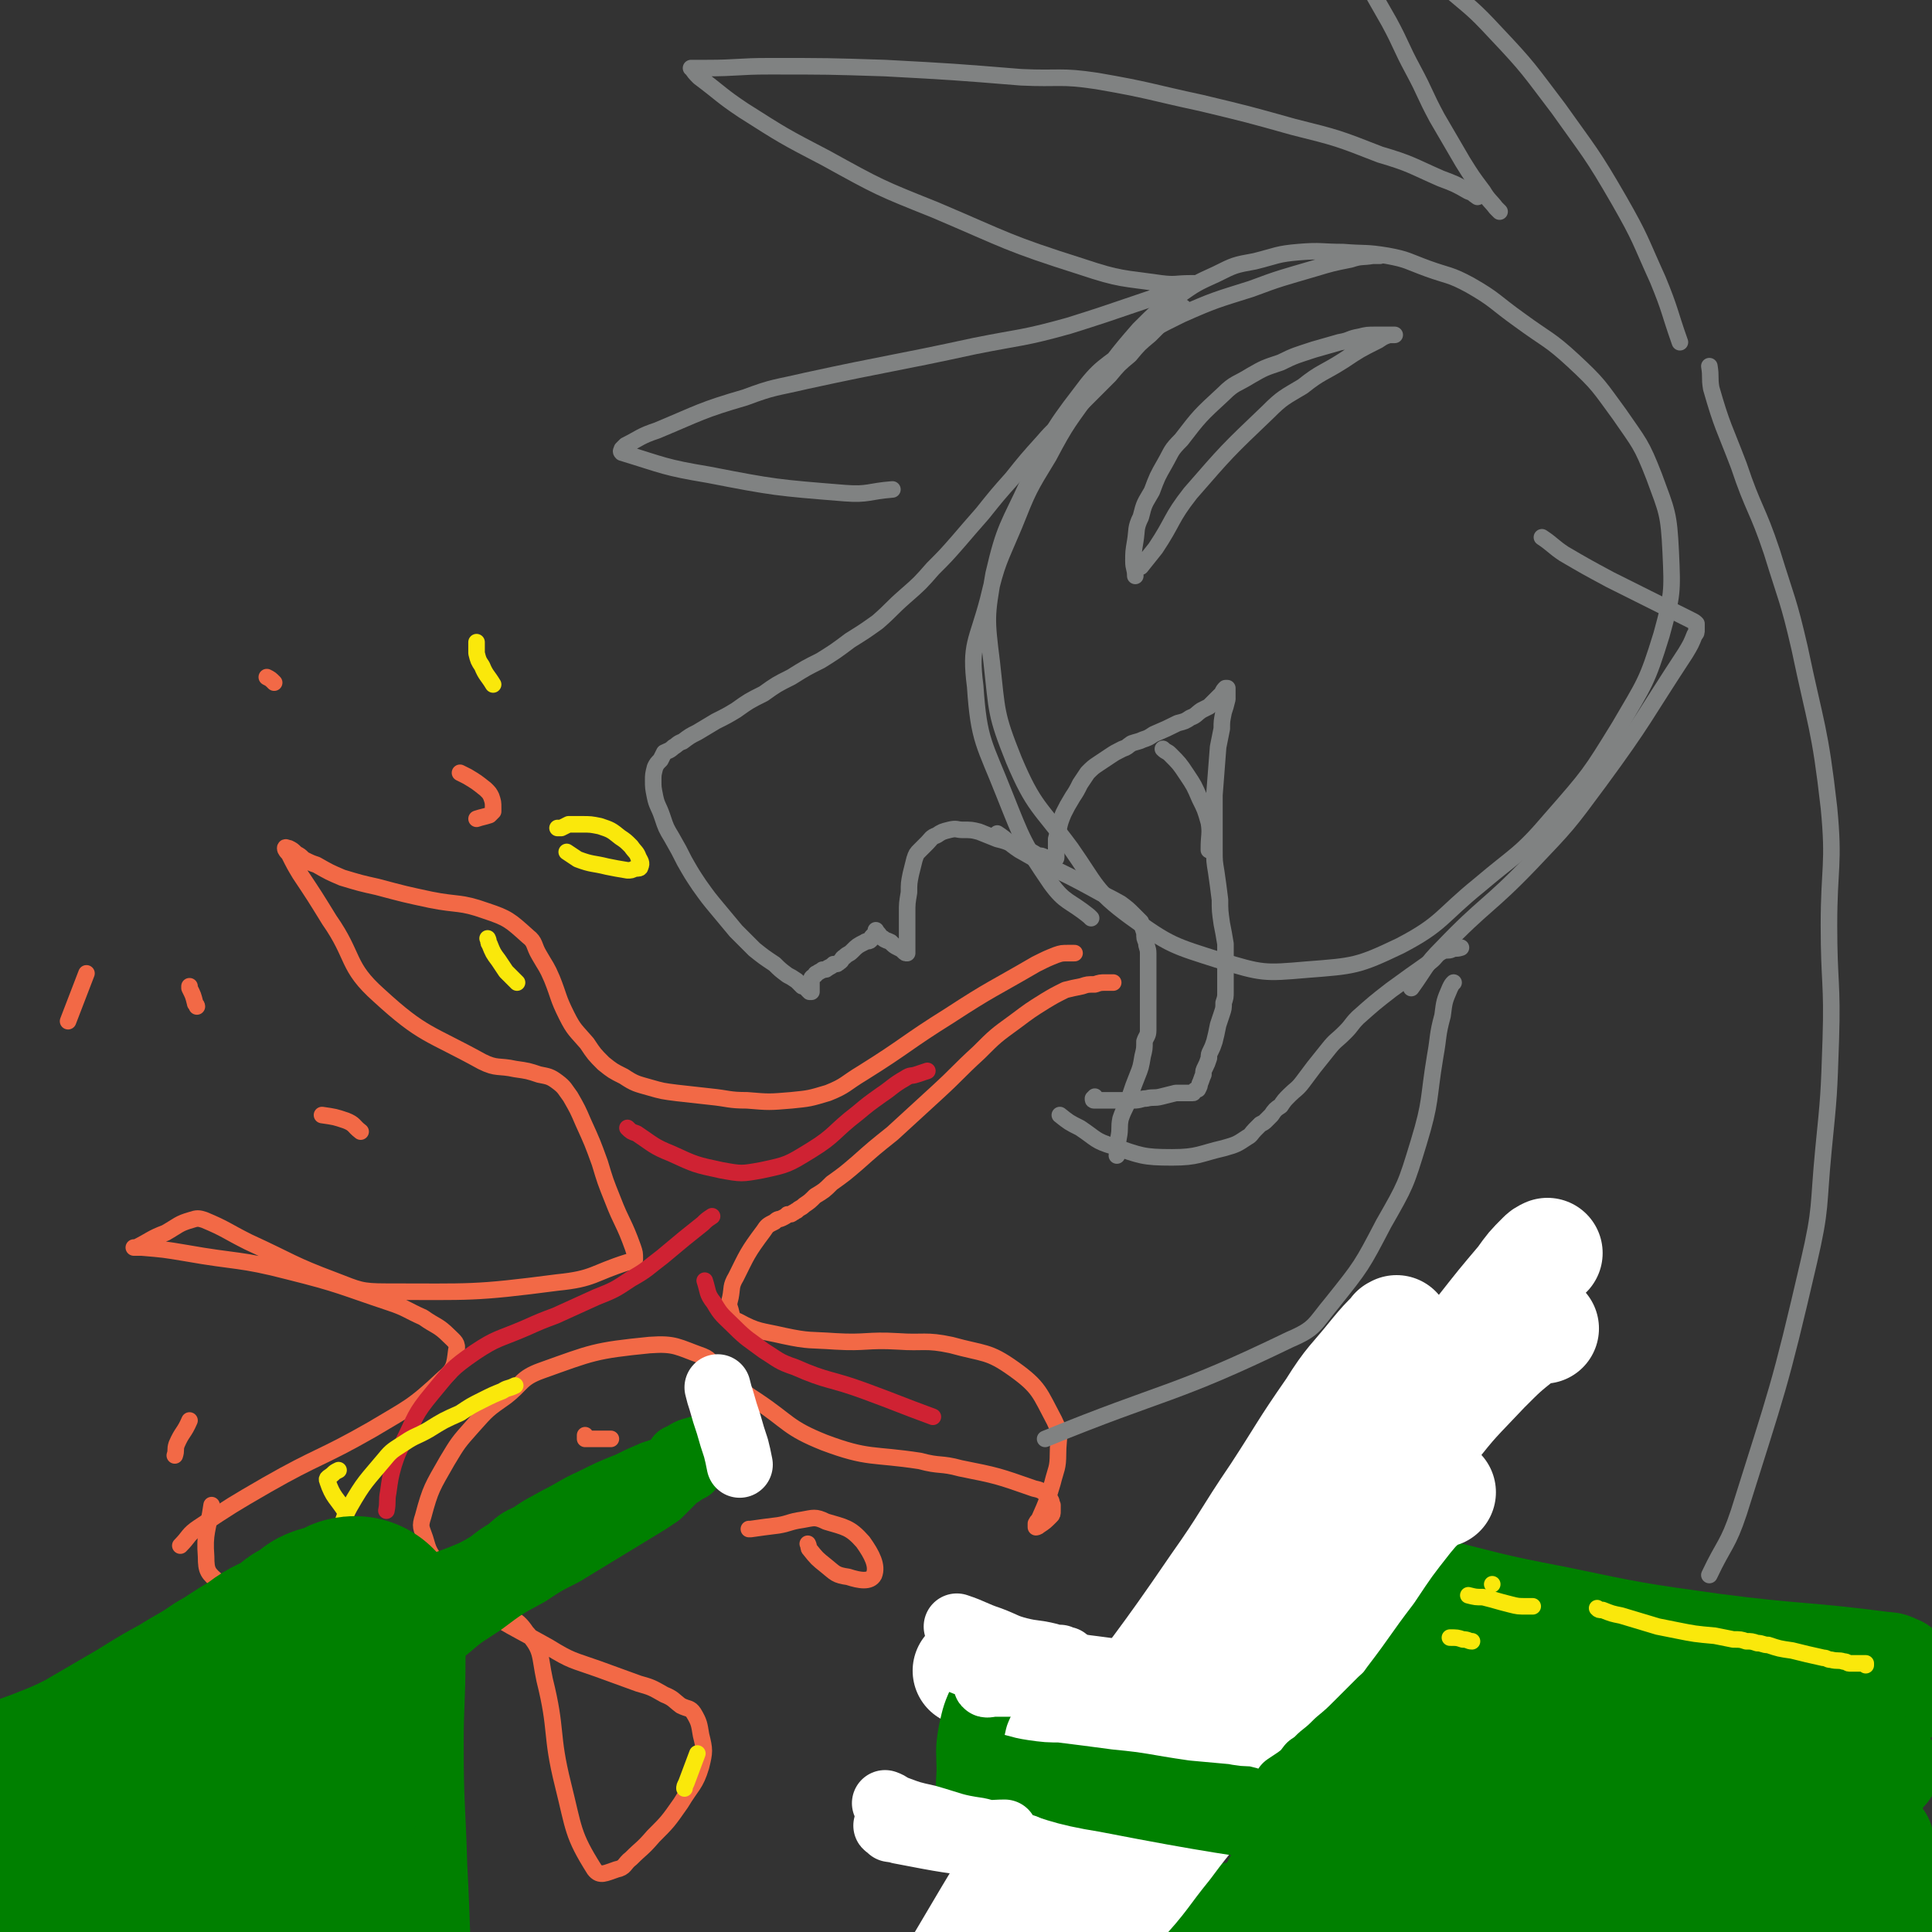<svg viewBox='0 0 1050 1050' version='1.1' xmlns='http://www.w3.org/2000/svg' xmlns:xlink='http://www.w3.org/1999/xlink'><rect x="0" y="0" width="1050" height="1050" fill="#333333" stroke="none"/><g fill='none' stroke='#808282' stroke-width='9' stroke-linecap='round' stroke-linejoin='round'><path d='M750,139c0,0 0,0 0,0 -2,0 -2,0 -4,0 -6,1 -6,0 -12,2 -10,2 -10,2 -20,5 -17,5 -18,5 -34,11 -19,6 -20,6 -38,14 -14,7 -15,7 -27,17 -15,12 -17,11 -28,26 -17,22 -16,23 -28,48 -11,24 -13,24 -19,50 -4,23 -4,24 -1,48 3,27 2,28 12,53 11,26 14,25 31,48 14,20 13,23 32,37 22,16 24,16 49,24 23,7 24,7 47,5 26,-2 28,-2 51,-13 23,-12 22,-16 43,-33 20,-17 22,-16 39,-36 21,-24 21,-24 37,-50 14,-24 15,-24 23,-50 6,-22 6,-23 5,-45 -1,-21 -2,-22 -9,-41 -7,-18 -8,-18 -19,-34 -11,-15 -11,-16 -25,-29 -13,-12 -14,-11 -29,-22 -14,-10 -13,-11 -27,-19 -11,-6 -12,-5 -23,-9 -11,-4 -11,-5 -22,-7 -12,-2 -12,-1 -24,-2 -12,0 -12,-1 -24,0 -12,1 -12,2 -24,5 -11,2 -11,2 -21,7 -11,5 -11,5 -21,12 -11,8 -11,8 -21,18 -14,16 -13,16 -26,33 -12,17 -13,17 -23,36 -11,18 -11,18 -19,38 -8,19 -9,19 -14,40 -6,23 -10,24 -7,47 2,30 5,31 16,59 10,25 10,26 25,48 8,11 10,9 21,18 1,1 1,1 1,1 '/><path d='M643,167c0,0 0,0 0,0 0,0 0,0 0,0 -2,1 -2,1 -3,2 -4,3 -4,3 -7,5 -4,4 -4,4 -8,8 -6,5 -6,5 -11,11 -6,5 -6,5 -11,11 -6,6 -6,6 -12,12 -5,5 -5,5 -11,11 -7,7 -7,6 -13,13 -9,10 -9,10 -17,20 -8,9 -8,9 -16,19 -7,8 -7,8 -13,15 -7,8 -7,8 -14,15 -7,8 -7,8 -15,15 -8,7 -7,7 -15,14 -7,5 -7,5 -15,10 -8,6 -8,6 -16,11 -8,4 -8,4 -16,9 -8,4 -8,4 -15,9 -8,4 -8,4 -15,9 -5,3 -5,3 -11,6 -5,3 -5,3 -10,6 -4,2 -4,2 -8,5 -3,1 -3,2 -5,3 -2,2 -3,2 -5,3 -1,2 -1,2 -2,4 -2,2 -2,2 -3,4 -1,4 -1,4 -1,7 0,4 0,4 1,9 1,5 2,5 4,11 2,6 2,6 5,11 4,7 4,7 7,13 4,7 4,7 8,13 5,7 5,7 10,13 5,6 5,6 10,12 5,5 5,5 10,10 5,4 5,4 11,8 3,3 3,3 7,6 2,1 2,1 5,3 1,1 1,1 3,3 1,0 1,0 2,1 1,0 1,1 1,1 1,1 1,1 1,1 1,0 1,0 1,0 0,0 0,0 0,0 0,0 0,-1 0,-1 0,-1 0,-1 0,-2 0,0 0,0 0,-1 0,-1 0,-1 0,-2 0,0 0,-1 0,-1 0,-1 1,-1 2,-2 0,0 0,-1 1,-1 1,-1 2,-1 3,-2 2,0 2,0 3,-1 2,-1 2,-1 3,-2 2,0 2,0 3,-1 2,-1 1,-2 3,-3 2,-2 2,-1 4,-3 3,-3 3,-3 7,-5 1,-1 2,0 3,-1 1,-1 0,-1 1,-2 1,-1 1,-1 1,-1 1,-1 1,-1 1,-2 0,0 0,0 0,0 0,-1 0,0 0,0 0,1 1,1 1,1 1,1 1,2 3,3 1,1 2,1 4,2 2,2 2,2 4,3 2,1 2,1 3,2 1,1 1,1 2,1 0,0 0,0 0,0 0,-1 0,-1 0,-2 0,-1 0,-1 0,-2 0,-3 0,-3 0,-6 0,-6 0,-6 0,-12 0,-5 0,-5 1,-11 0,-5 0,-5 1,-10 1,-4 1,-4 2,-8 1,-3 1,-3 3,-5 2,-2 2,-2 4,-4 2,-2 2,-3 5,-4 3,-2 3,-2 7,-3 4,-1 4,0 7,0 5,0 5,0 9,1 5,2 5,2 10,4 4,1 4,1 9,3 3,1 3,1 7,3 3,1 3,1 6,3 2,0 2,0 4,1 2,0 2,1 3,1 1,0 1,0 2,0 0,0 1,0 1,-1 0,0 0,0 0,-1 0,-1 0,-1 0,-2 0,0 0,0 0,-1 0,-1 0,-1 0,-2 0,-2 0,-2 0,-4 2,-7 1,-7 4,-14 2,-4 2,-4 5,-9 2,-3 2,-3 4,-7 2,-3 2,-3 4,-6 3,-3 3,-3 6,-5 3,-2 3,-2 6,-4 3,-2 3,-2 7,-4 3,-1 2,-1 5,-3 3,-1 4,-1 6,-2 3,-1 3,-1 6,-3 7,-3 7,-3 13,-6 4,-1 4,-1 7,-3 3,-1 3,-2 6,-4 2,-1 2,-1 4,-2 3,-3 3,-3 6,-6 0,0 1,0 1,-1 1,-2 1,-2 2,-3 0,0 1,0 1,0 0,0 0,0 0,0 0,1 0,1 0,1 0,1 0,1 0,2 0,1 0,1 0,3 -1,4 -1,4 -2,7 -1,5 -1,5 -1,9 -1,5 -1,5 -2,10 -1,13 -1,13 -2,26 0,7 0,7 0,15 0,7 0,7 0,15 0,6 0,6 1,12 1,7 1,7 2,15 0,6 0,6 1,13 1,5 1,5 2,11 0,5 0,5 0,10 0,4 0,4 0,9 0,3 0,3 0,7 0,3 0,3 -1,6 0,3 0,3 -1,6 -1,3 -1,3 -2,6 -1,5 -1,5 -2,9 -1,3 -1,3 -2,5 -1,2 -1,2 -1,4 -1,3 -1,3 -2,5 -1,2 -1,2 -1,4 -1,2 -1,3 -2,5 0,1 0,1 -1,3 -1,0 -1,0 -2,1 -1,1 0,1 -1,1 -1,0 -1,0 -1,0 -1,0 -1,0 -1,0 -1,0 -1,0 -1,0 -1,0 -1,0 -2,0 -1,0 -1,0 -3,0 0,0 0,0 -1,0 -4,1 -4,1 -8,2 -4,1 -4,0 -8,1 -3,0 -3,1 -7,1 -4,0 -4,0 -7,0 -3,0 -3,0 -5,0 -1,0 -1,0 -3,0 -1,0 -1,0 -2,0 -1,0 -1,0 -3,0 -1,0 -1,0 -1,0 -1,0 -1,0 -1,-1 0,0 0,0 1,-1 0,0 0,0 0,0 '/><path d='M632,407c0,0 0,0 0,0 0,0 0,0 0,0 0,0 0,0 0,0 0,0 0,0 0,0 0,0 0,0 0,0 2,2 2,1 4,3 5,5 5,5 9,11 4,6 4,6 7,13 3,6 3,6 5,13 1,6 0,7 0,14 0,0 0,0 0,1 '/></g>
<g fill='none' stroke='#F26946' stroke-width='9' stroke-linecap='round' stroke-linejoin='round'><path d='M584,518c0,0 0,0 0,0 0,0 0,0 0,0 -2,0 -2,0 -3,0 -4,0 -4,0 -7,1 -5,2 -5,2 -11,5 -24,14 -24,13 -47,28 -24,15 -23,16 -47,31 -10,6 -9,7 -19,11 -10,3 -10,3 -20,4 -12,1 -12,1 -24,0 -10,0 -10,-1 -20,-2 -9,-1 -9,-1 -18,-2 -8,-1 -8,-1 -15,-3 -7,-2 -8,-2 -14,-6 -6,-3 -6,-3 -11,-7 -5,-5 -5,-5 -9,-11 -6,-7 -7,-7 -11,-15 -5,-10 -4,-10 -8,-20 -3,-7 -3,-6 -7,-13 -3,-5 -2,-7 -6,-10 -10,-9 -11,-10 -23,-14 -14,-5 -15,-3 -30,-6 -14,-3 -14,-3 -29,-7 -9,-2 -9,-2 -19,-5 -7,-3 -7,-3 -14,-7 -3,-1 -3,-1 -7,-3 -2,-2 -2,-2 -4,-3 -2,-2 -2,-2 -4,-3 -1,0 -2,-1 -2,0 0,1 1,2 2,3 3,6 3,6 6,11 8,12 8,12 16,25 14,20 9,25 27,41 24,22 27,20 56,36 8,4 9,2 18,4 7,1 7,1 13,3 5,1 6,1 10,4 4,3 4,4 7,8 4,7 4,7 7,14 5,11 5,11 9,22 3,10 3,10 7,20 5,13 6,12 11,26 1,3 1,3 1,6 0,1 0,1 -1,2 -1,0 -1,0 -3,0 -19,6 -18,9 -38,11 -46,6 -47,5 -93,5 -14,0 -15,-1 -28,-6 -24,-9 -23,-10 -47,-21 -12,-6 -12,-7 -24,-12 -3,-1 -4,-1 -7,0 -7,2 -7,3 -14,7 -8,3 -8,4 -16,8 0,0 -2,0 -1,0 1,0 2,0 4,0 12,1 12,1 24,3 28,5 29,3 56,10 28,7 28,8 55,17 9,3 9,4 18,8 7,5 8,4 14,10 3,3 5,4 4,8 -1,8 -1,10 -7,15 -17,16 -19,16 -39,28 -28,16 -29,14 -57,30 -19,11 -19,11 -37,23 -6,4 -5,5 -10,10 '/><path d='M605,534c0,0 0,0 0,0 0,0 0,0 0,0 -2,0 -2,0 -4,0 -3,0 -3,0 -6,1 -4,0 -4,0 -7,1 -5,1 -5,1 -9,2 -6,3 -6,3 -11,6 -8,5 -8,5 -16,11 -11,8 -11,8 -20,17 -12,11 -11,11 -23,22 -12,11 -12,11 -24,22 -10,8 -10,8 -19,16 -7,6 -7,6 -14,11 -4,4 -4,4 -9,7 -3,3 -3,3 -6,5 -2,2 -2,1 -4,3 -1,0 -1,1 -2,1 -1,1 -1,1 -3,1 -1,1 -1,1 -3,2 -2,1 -2,0 -4,2 -4,2 -4,2 -6,5 -9,12 -9,13 -15,25 -3,5 -2,6 -3,11 -1,4 -1,4 0,7 1,4 1,5 4,6 11,6 12,5 25,8 14,3 14,2 28,3 17,1 17,-1 34,0 14,1 15,-1 29,2 18,5 20,3 34,13 14,10 14,13 22,28 4,8 2,9 2,18 0,8 -1,8 -3,16 -3,10 -3,10 -7,19 -1,2 -1,1 -2,3 0,1 0,2 0,2 0,0 1,0 2,-1 3,-2 3,-2 6,-5 1,-1 1,-1 1,-3 0,-1 0,-1 0,-3 -1,-2 0,-2 -2,-4 -3,-3 -3,-4 -8,-5 -20,-7 -20,-7 -40,-11 -11,-3 -11,-1 -22,-4 -26,-4 -28,-1 -52,-10 -20,-8 -19,-11 -37,-23 -11,-7 -10,-8 -20,-16 -5,-4 -4,-6 -9,-8 -14,-5 -15,-7 -29,-6 -30,3 -31,4 -59,14 -11,4 -10,7 -19,14 -10,7 -10,7 -18,16 -8,9 -8,9 -14,19 -8,14 -9,15 -13,30 -2,6 -1,6 1,12 2,7 2,7 7,14 5,8 4,9 11,14 23,18 24,17 49,31 13,8 13,7 27,12 11,4 11,4 22,8 7,2 7,2 14,6 5,2 5,3 9,6 4,2 5,1 7,4 3,5 3,6 4,12 2,8 2,9 0,17 -3,10 -5,10 -11,20 -7,10 -7,10 -15,18 -6,7 -6,6 -12,12 -4,3 -3,5 -8,6 -6,2 -9,4 -12,0 -12,-19 -11,-22 -17,-46 -7,-28 -3,-29 -10,-57 -3,-14 -1,-16 -10,-26 -6,-9 -9,-7 -20,-12 -7,-4 -7,-4 -15,-6 -10,-3 -10,-2 -20,-4 -8,-1 -8,-1 -16,-1 -7,0 -7,0 -15,1 -18,2 -18,3 -36,4 -15,1 -15,2 -29,-1 -9,-1 -10,-2 -16,-8 -6,-5 -7,-6 -7,-14 -1,-13 1,-14 3,-28 '/><path d='M439,839c0,0 0,0 0,0 0,0 0,0 0,0 0,0 0,0 0,0 1,2 0,2 1,3 4,5 4,5 9,9 5,4 5,5 12,6 6,2 12,3 14,-1 2,-5 -1,-11 -6,-18 -7,-8 -10,-8 -20,-11 -6,-3 -7,-2 -13,-1 -7,1 -7,2 -13,3 -8,1 -8,1 -15,2 -1,0 -1,0 -1,0 '/><path d='M332,782c0,0 0,0 0,0 -3,0 -3,0 -7,0 -2,0 -2,0 -3,0 -1,0 -1,0 -2,0 -1,0 -1,0 -2,0 0,0 0,-1 0,-1 0,-1 0,-1 0,-1 '/><path d='M514,914c0,0 0,0 0,0 0,0 0,0 0,0 0,0 0,0 0,0 0,0 0,0 0,0 4,-3 5,-2 8,-5 3,-3 2,-4 4,-8 '/><path d='M196,615c0,0 0,0 0,0 0,0 0,0 0,0 0,0 0,0 0,0 0,0 0,0 0,0 0,0 0,0 0,0 -4,-3 -3,-4 -8,-6 -6,-2 -6,-2 -13,-3 '/><path d='M37,555c0,0 0,0 0,0 0,0 0,0 0,0 5,-13 5,-13 10,-26 '/></g>
<g fill='none' stroke='#CF2233' stroke-width='9' stroke-linecap='round' stroke-linejoin='round'><path d='M504,582c0,0 0,0 0,0 0,0 0,0 0,0 0,0 0,0 0,0 -3,1 -3,1 -6,2 -3,1 -3,0 -6,2 -7,4 -7,5 -13,9 -7,5 -7,5 -13,10 -13,10 -12,12 -25,20 -13,8 -13,8 -27,11 -11,2 -11,2 -22,0 -14,-3 -14,-3 -27,-9 -10,-4 -10,-5 -19,-11 -3,-1 -3,-1 -5,-3 '/><path d='M387,661c0,0 0,0 0,0 0,0 0,0 0,0 0,0 0,0 0,0 -3,2 -3,2 -5,4 -5,4 -5,4 -10,8 -6,5 -6,5 -12,10 -8,6 -8,7 -17,12 -9,6 -9,6 -19,10 -11,5 -11,5 -22,10 -8,3 -8,3 -17,7 -14,6 -15,5 -27,13 -13,9 -13,10 -23,22 -10,12 -9,13 -16,27 -3,6 -3,6 -5,12 -2,7 -2,8 -3,15 -1,5 0,5 -1,10 '/><path d='M383,696c0,0 0,0 0,0 0,0 0,0 0,0 0,0 0,0 0,0 0,0 0,0 0,0 0,0 0,0 0,0 2,6 1,7 5,12 4,7 5,7 11,13 7,7 8,7 16,13 8,5 8,6 17,9 18,8 19,6 38,13 19,7 18,7 37,14 '/></g>
<g fill='none' stroke='#FAE80B' stroke-width='9' stroke-linecap='round' stroke-linejoin='round'><path d='M308,463c0,0 0,0 0,0 0,0 0,0 0,0 0,0 0,0 0,0 0,0 0,0 0,0 3,2 3,2 6,4 8,3 8,2 16,4 5,1 5,1 11,2 2,0 2,0 4,-1 2,0 3,0 3,-1 1,-2 0,-3 -1,-5 -1,-3 -2,-3 -4,-6 -3,-3 -3,-3 -6,-5 -5,-4 -5,-4 -11,-6 -5,-1 -5,-1 -10,-1 -4,0 -4,0 -7,0 -2,1 -2,1 -4,2 -1,0 -1,0 -2,0 '/><path d='M268,372c0,0 0,0 0,0 0,0 0,0 0,0 0,0 0,0 0,0 -3,-5 -4,-5 -6,-10 -2,-3 -2,-3 -3,-7 0,-3 0,-3 0,-6 '/><path d='M265,510c0,0 0,0 0,0 0,0 0,0 0,0 0,0 0,0 0,0 1,2 0,2 1,3 2,5 2,5 5,9 2,3 2,3 4,6 2,2 2,2 4,4 1,1 1,1 2,2 '/><path d='M280,753c0,0 0,0 0,0 0,0 0,0 0,0 -4,2 -4,1 -7,3 -5,2 -5,2 -11,5 -6,3 -6,3 -12,7 -9,4 -9,4 -17,9 -7,4 -7,3 -13,7 -6,4 -7,4 -11,9 -10,12 -11,12 -19,26 -3,6 -5,8 -2,13 9,15 13,14 27,27 1,1 1,0 2,1 '/><path d='M184,799c0,0 0,0 0,0 0,0 0,0 0,0 0,0 0,0 0,0 -2,1 -2,1 -3,2 -2,2 -4,2 -3,4 3,9 5,9 10,17 0,1 0,1 0,1 '/><path d='M379,953c0,0 0,0 0,0 0,0 0,0 0,0 0,0 0,0 0,0 0,0 0,0 0,0 -3,8 -3,8 -6,16 -1,2 -1,2 -1,3 '/></g>
<g fill='none' stroke='#F26946' stroke-width='9' stroke-linecap='round' stroke-linejoin='round'><path d='M259,445c0,0 0,0 0,0 0,0 0,0 0,0 0,0 0,0 0,0 3,-1 4,-1 7,-2 1,-1 1,-1 2,-2 0,-1 0,-1 0,-2 0,-3 0,-3 -1,-6 -1,-2 -1,-2 -3,-4 -5,-4 -5,-4 -10,-7 -2,-1 -2,-1 -4,-2 '/><path d='M149,371c0,0 0,0 0,0 0,0 0,0 0,0 0,0 0,0 0,0 0,0 0,0 0,0 0,0 0,0 0,0 -2,-2 -2,-2 -4,-3 '/><path d='M107,547c0,0 0,0 0,0 0,0 0,0 0,0 0,-1 -1,-1 -1,-2 -1,-4 -1,-4 -3,-8 0,-1 0,-1 0,-1 '/><path d='M95,791c0,0 0,0 0,0 0,0 0,0 0,0 0,0 0,0 0,0 0,0 0,0 0,0 0,0 0,0 0,0 1,-3 0,-3 1,-6 3,-7 4,-6 7,-13 '/></g>
<g fill='none' stroke='#808282' stroke-width='9' stroke-linecap='round' stroke-linejoin='round'><path d='M617,313c0,0 0,0 0,0 0,0 0,0 0,0 0,0 0,0 0,0 0,-4 -1,-4 -1,-8 0,-5 0,-5 1,-11 1,-6 0,-7 3,-13 2,-8 2,-7 6,-14 3,-8 3,-8 7,-15 4,-7 3,-7 9,-13 10,-13 10,-13 23,-25 6,-6 7,-5 15,-10 7,-4 7,-4 16,-7 8,-4 9,-4 18,-7 7,-2 7,-2 14,-4 6,-1 5,-2 11,-3 4,-1 4,-1 9,-1 3,0 3,0 7,0 1,0 1,0 2,0 0,0 1,0 1,0 -1,0 -1,0 -1,0 -1,0 -1,0 -2,0 -3,1 -3,1 -6,3 -10,5 -10,5 -19,11 -11,7 -12,6 -22,14 -10,6 -11,6 -19,14 -22,21 -22,21 -42,44 -11,14 -9,15 -19,30 -4,5 -4,5 -8,10 '/><path d='M803,107c0,0 0,0 0,0 0,0 0,0 0,0 0,0 0,0 0,0 -3,-2 -2,-2 -5,-3 -7,-4 -7,-4 -15,-7 -16,-7 -16,-8 -33,-13 -23,-9 -23,-9 -47,-15 -25,-7 -25,-7 -50,-13 -28,-6 -28,-7 -57,-12 -20,-3 -20,-1 -41,-2 -37,-3 -37,-3 -74,-5 -31,-1 -31,-1 -63,-1 -17,0 -17,1 -34,1 -3,0 -3,0 -6,0 -1,0 -1,0 -2,0 0,0 -1,0 0,0 1,2 2,3 4,5 12,9 12,10 24,18 22,14 22,14 45,26 29,16 29,16 59,28 40,17 39,18 80,31 21,7 22,6 43,9 8,1 8,0 16,0 1,0 2,0 2,0 -1,1 -2,1 -4,2 -32,10 -32,11 -64,21 -25,7 -26,6 -51,11 -46,10 -46,9 -92,19 -17,4 -17,3 -33,9 -24,7 -24,8 -48,18 -9,3 -9,4 -17,8 -1,1 -1,1 -2,2 0,1 -1,1 0,2 23,7 23,8 47,12 36,7 37,7 74,10 13,1 13,-1 26,-2 '/><path d='M815,115c0,0 0,0 0,0 0,0 0,0 0,0 0,0 0,0 0,0 0,0 0,0 0,0 -1,-1 -1,-1 -2,-2 -3,-4 -4,-4 -7,-9 -6,-8 -6,-8 -11,-16 -7,-12 -7,-12 -14,-24 -7,-13 -6,-13 -13,-26 -7,-13 -6,-13 -13,-26 -12,-21 -12,-21 -24,-43 -4,-6 -5,-6 -9,-12 -1,-2 0,-2 -1,-3 -1,-1 -1,-1 -2,-2 0,0 -1,-1 0,-1 4,1 5,1 9,3 14,8 14,8 27,17 16,10 16,10 31,22 14,12 14,11 27,25 18,19 18,20 34,41 17,24 18,24 33,50 12,21 11,21 21,43 7,17 6,17 12,34 '/><path d='M838,292c0,0 0,0 0,0 0,0 0,0 0,0 0,0 0,0 0,0 0,0 0,0 0,0 6,4 6,5 12,9 12,7 12,7 25,14 10,5 10,5 20,10 12,6 12,6 24,12 2,1 2,1 3,2 0,0 0,0 0,0 0,1 0,1 0,2 0,1 0,1 0,1 0,2 0,2 -1,3 -2,5 -2,5 -5,10 -23,35 -22,36 -47,70 -17,23 -17,23 -37,44 -23,24 -25,22 -48,46 -10,10 -9,11 -17,22 '/><path d='M794,515c0,0 0,0 0,0 0,0 0,0 0,0 0,0 0,0 0,0 0,0 0,0 0,0 -3,1 -3,0 -5,1 -2,1 -3,0 -5,1 -4,2 -3,3 -7,6 -10,7 -10,7 -21,15 -9,7 -9,7 -18,15 -4,4 -3,4 -7,8 -5,5 -5,4 -9,9 -4,5 -4,5 -8,10 -3,4 -3,4 -6,8 -3,4 -4,4 -7,7 -3,3 -3,3 -5,6 -3,2 -3,2 -5,5 -1,1 -1,1 -3,3 -1,1 -1,1 -3,2 -1,1 -1,1 -1,1 -1,1 -1,1 -2,2 -2,2 -2,3 -4,4 -6,4 -6,4 -13,6 -13,3 -14,5 -28,5 -16,0 -17,-1 -32,-6 -10,-3 -9,-4 -18,-10 -6,-3 -6,-3 -11,-7 '/><path d='M607,628c0,0 0,0 0,0 0,0 0,0 0,0 0,0 0,0 0,0 0,0 0,0 0,0 0,0 0,0 0,0 1,-5 0,-5 1,-10 1,-5 0,-5 1,-10 2,-6 3,-6 5,-12 2,-6 2,-6 4,-11 2,-5 2,-5 3,-11 1,-4 1,-4 1,-8 1,-3 2,-3 2,-6 0,-6 0,-6 0,-13 0,-6 0,-6 0,-12 0,-3 0,-3 0,-5 0,-3 0,-3 0,-6 0,-3 0,-3 0,-6 0,-3 -1,-3 -1,-6 -1,-2 -1,-2 -1,-5 -1,-3 -1,-3 -2,-6 -2,-2 -2,-2 -4,-4 -3,-3 -3,-3 -7,-6 -7,-4 -8,-4 -15,-8 -20,-11 -21,-10 -40,-21 -6,-4 -6,-5 -12,-9 '/><path d='M929,199c0,0 0,0 0,0 0,0 0,0 0,0 0,0 0,0 0,0 1,6 0,6 1,12 6,21 7,21 15,42 8,24 10,23 18,47 8,26 9,26 15,52 9,43 11,43 16,87 3,31 0,32 0,64 0,31 2,31 1,62 -1,30 -1,30 -4,60 -3,31 -1,31 -8,61 -16,69 -17,69 -38,136 -6,18 -8,17 -16,34 '/><path d='M790,534c0,0 0,0 0,0 0,0 0,0 0,0 0,0 0,0 0,0 -1,1 -1,1 -2,3 -3,7 -3,7 -4,15 -3,11 -2,11 -4,22 -4,24 -2,24 -9,47 -7,23 -7,23 -19,44 -12,23 -12,23 -28,43 -10,12 -9,14 -23,20 -64,31 -67,27 -133,54 '/></g>
<g fill='none' stroke='#008000' stroke-width='9' stroke-linecap='round' stroke-linejoin='round'><path d='M730,832c0,0 0,0 0,0 0,0 0,0 0,0 3,1 3,1 5,2 24,7 24,8 48,14 43,11 43,11 87,19 37,6 37,6 76,10 37,4 39,-1 75,7 13,2 12,6 23,13 '/><path d='M735,838c0,0 0,0 0,0 0,0 0,0 0,0 0,0 0,0 0,0 0,0 0,0 0,0 36,5 36,4 72,10 41,7 41,9 81,16 49,9 49,9 98,17 29,5 29,5 59,10 '/><path d='M746,835c0,0 0,0 0,0 0,0 0,0 0,0 0,0 0,0 0,0 0,0 0,0 0,0 -2,2 -2,1 -3,3 -10,14 -11,14 -20,29 -24,44 -23,45 -46,90 -13,27 -13,27 -27,54 -8,16 -8,16 -16,32 -7,13 -7,13 -14,27 -2,4 -1,4 -3,9 -1,1 -1,0 -1,1 '/><path d='M761,814c0,0 0,0 0,0 0,0 0,0 0,0 -3,5 -4,5 -7,10 -8,14 -8,14 -15,28 -10,17 -10,17 -19,35 -11,21 -11,21 -21,42 -27,51 -27,52 -54,103 -10,18 -10,18 -20,36 -3,6 -2,6 -5,12 '/></g>
<g fill='none' stroke='#008000' stroke-width='60' stroke-linecap='round' stroke-linejoin='round'><path d='M740,881c0,0 0,0 0,0 0,0 0,0 0,0 0,0 0,0 0,0 0,0 0,0 0,0 21,4 21,5 42,8 39,5 39,5 78,9 41,4 41,4 82,8 51,5 51,4 101,9 '/><path d='M756,860c0,0 0,0 0,0 0,0 0,0 0,0 8,2 8,2 15,4 37,9 37,10 74,17 43,9 43,9 86,15 46,6 47,4 93,10 4,0 4,1 7,2 '/><path d='M726,919c0,0 0,0 0,0 0,0 0,0 0,0 25,8 25,10 51,16 65,12 65,13 131,20 58,6 58,3 116,6 '/><path d='M711,945c0,0 0,0 0,0 0,0 0,0 0,0 0,0 0,0 0,0 1,0 1,0 2,0 21,3 21,4 41,7 45,8 45,10 91,15 65,7 65,6 131,9 20,1 20,0 40,-1 '/><path d='M684,977c0,0 0,0 0,0 0,0 0,0 0,0 0,0 0,0 0,0 5,2 5,2 10,3 27,7 27,7 54,12 41,7 41,10 82,13 62,4 62,3 124,2 32,0 32,-3 64,-5 1,-1 1,-1 3,-1 '/><path d='M694,1025c0,0 0,0 0,0 0,0 0,0 0,0 0,0 0,0 0,0 11,3 11,3 22,6 33,6 33,7 67,11 35,3 36,3 72,3 49,-1 49,0 98,-6 18,-1 18,-4 35,-8 4,-1 4,-1 7,-2 '/><path d='M640,1046c0,0 0,0 0,0 0,0 0,0 0,0 0,0 0,0 0,0 2,-1 2,-1 4,-1 15,-2 15,-2 29,-3 36,-2 36,-2 71,-3 42,-2 42,-1 85,-3 49,-3 49,-3 98,-6 54,-4 54,-5 109,-9 '/><path d='M914,1020c0,0 0,0 0,0 0,0 0,0 0,0 0,0 0,0 0,0 3,1 3,2 6,2 41,6 41,6 83,10 15,2 15,2 31,3 '/></g>
<g fill='none' stroke='#CF2233' stroke-width='60' stroke-linecap='round' stroke-linejoin='round'><path d='M783,761c0,0 0,0 0,0 0,0 0,0 0,0 0,0 0,0 0,0 0,0 0,0 0,0 -4,3 -5,2 -7,6 -13,16 -12,16 -23,33 -11,18 -11,18 -22,36 -12,21 -12,21 -25,42 -27,43 -25,45 -53,87 -21,30 -22,30 -46,59 -33,41 -36,39 -68,81 -2,3 1,3 1,7 '/></g>
<g fill='none' stroke='#FFFFFF' stroke-width='60' stroke-linecap='round' stroke-linejoin='round'><path d='M839,722c0,0 0,0 0,0 -3,0 -3,-1 -5,0 -4,1 -4,1 -7,4 -10,8 -10,8 -20,18 -16,17 -16,16 -30,34 -18,22 -17,23 -34,45 -32,41 -33,40 -65,81 -16,20 -17,19 -33,40 -20,28 -19,29 -38,57 '/><path d='M841,681c0,0 0,0 0,0 -2,1 -2,1 -3,2 -6,6 -6,6 -11,13 -11,13 -11,13 -22,27 -23,29 -23,29 -47,59 -36,44 -37,43 -72,88 -17,22 -18,21 -32,44 -32,50 -33,50 -61,101 -10,18 -9,19 -16,38 -2,6 -1,6 -3,12 '/><path d='M759,723c0,0 0,0 0,0 -1,1 -1,0 -1,1 -6,6 -6,6 -11,12 -12,15 -13,14 -23,30 -16,23 -15,23 -30,46 -17,25 -16,26 -33,50 -30,44 -31,43 -62,86 -12,16 -13,15 -24,32 -27,43 -27,43 -53,87 -8,14 -8,15 -15,30 -5,11 -4,11 -8,22 '/><path d='M783,811c0,0 0,0 0,0 0,0 0,0 -1,0 -3,2 -3,1 -6,3 -6,5 -6,5 -11,11 -11,14 -11,14 -21,29 -13,17 -12,17 -25,34 -15,21 -16,21 -31,42 -13,18 -12,18 -25,36 -14,19 -15,18 -29,37 -13,16 -12,17 -26,32 -9,10 -10,9 -19,17 -2,2 -2,2 -4,3 '/><path d='M773,789c0,0 0,0 0,0 -2,2 -2,2 -3,5 -6,8 -7,8 -13,16 -10,15 -9,15 -19,30 -11,16 -11,16 -21,32 -17,25 -16,26 -33,50 -31,41 -32,40 -63,81 '/></g>
<g fill='none' stroke='#008000' stroke-width='60' stroke-linecap='round' stroke-linejoin='round'><path d='M546,950c0,0 0,0 0,0 0,0 0,0 0,0 0,0 0,0 0,0 4,2 4,2 8,3 24,7 24,9 49,13 62,12 62,11 124,21 28,4 28,4 56,6 30,3 30,2 59,3 '/></g>
<g fill='none' stroke='#FFFFFF' stroke-width='60' stroke-linecap='round' stroke-linejoin='round'><path d='M694,933c0,0 0,0 0,0 0,0 0,0 0,0 0,0 0,0 0,0 -2,-1 -2,-1 -3,-1 -4,-1 -4,-1 -8,-2 -6,0 -6,0 -11,-1 -11,-1 -11,-1 -22,-2 -21,-3 -21,-4 -42,-6 -15,-2 -15,-2 -31,-4 -7,0 -7,0 -14,-1 -7,-1 -7,-2 -14,-3 -6,-1 -6,-1 -11,-2 -5,-1 -5,-2 -10,-3 -1,0 -1,0 -2,0 '/></g>
<g fill='none' stroke='#008000' stroke-width='36' stroke-linecap='round' stroke-linejoin='round'><path d='M773,927c0,0 0,0 0,0 0,0 0,0 0,0 -2,0 -2,0 -4,0 -5,3 -5,3 -10,6 -4,3 -4,3 -8,7 -7,7 -7,7 -14,14 -5,5 -5,6 -11,11 -3,4 -3,4 -7,7 '/><path d='M764,918c0,0 0,0 0,0 0,0 0,0 0,0 -5,2 -5,1 -9,3 -3,2 -3,2 -6,5 -5,5 -5,5 -10,10 -6,6 -6,6 -12,11 -4,4 -4,4 -9,8 -3,3 -3,3 -6,5 -3,4 -3,4 -7,7 -3,2 -3,2 -6,4 '/><path d='M542,916c0,0 0,0 0,0 0,0 0,0 0,0 0,0 0,0 0,0 0,0 0,0 0,0 -2,2 -2,1 -4,3 -2,2 -3,2 -4,4 -4,9 -4,9 -6,18 -2,11 -1,11 -1,22 -1,15 0,15 -1,30 0,1 -1,1 -1,2 '/></g>
<g fill='none' stroke='#FFFFFF' stroke-width='36' stroke-linecap='round' stroke-linejoin='round'><path d='M520,884c0,0 0,0 0,0 0,0 0,0 0,0 9,3 9,4 18,7 8,3 8,4 16,6 8,2 8,1 16,3 3,1 3,1 6,1 2,1 2,1 3,1 0,0 0,0 0,0 0,0 0,0 0,0 -1,0 -1,0 -2,0 -8,-1 -8,-1 -16,-2 -8,0 -8,0 -16,0 -6,0 -6,1 -11,2 -4,0 -4,0 -7,0 -2,0 -2,0 -3,0 -1,0 -1,0 -2,0 -1,0 -1,0 -1,0 4,2 4,2 9,3 9,3 10,3 19,5 9,2 9,3 18,4 5,2 5,1 11,2 2,0 2,0 5,0 2,0 2,0 3,0 0,0 0,0 0,0 -3,0 -3,0 -7,0 -6,0 -6,-1 -12,-1 -5,0 -5,0 -11,0 -3,0 -3,0 -7,0 -4,0 -4,0 -9,0 -2,0 -4,1 -4,0 0,-1 1,-1 2,-3 '/><path d='M552,905c0,0 0,0 0,0 0,0 0,0 0,0 0,0 0,0 0,0 0,0 0,0 0,0 '/><path d='M484,994c0,0 0,0 0,0 0,0 0,0 0,0 7,1 7,1 14,2 4,1 4,1 9,1 2,0 2,0 4,0 2,0 2,0 4,0 1,0 3,0 3,0 -1,0 -3,0 -5,0 -5,0 -5,0 -11,-1 -5,0 -5,0 -10,-1 -3,-1 -3,-1 -7,-2 -2,0 -4,-1 -3,-1 1,0 3,2 7,3 26,5 26,5 52,8 8,1 8,1 16,1 '/><path d='M481,980c0,0 0,0 0,0 0,0 0,0 0,0 0,0 0,0 0,0 0,0 0,0 0,0 3,1 3,2 6,3 8,3 8,3 17,5 14,4 14,5 28,7 7,2 7,1 14,1 '/></g>
<g fill='none' stroke='#FAE80B' stroke-width='9' stroke-linecap='round' stroke-linejoin='round'><path d='M811,861c0,0 0,0 0,0 0,0 0,0 0,0 0,0 0,0 0,0 0,0 0,0 0,0 0,0 0,0 0,0 '/><path d='M798,867c0,0 0,0 0,0 0,0 0,0 0,0 0,0 0,0 0,0 4,1 4,1 8,1 8,2 7,2 15,4 4,1 4,1 9,1 1,0 1,0 3,0 0,0 0,0 0,0 '/><path d='M868,874c0,0 0,0 0,0 0,0 0,0 0,0 0,0 0,0 0,0 0,0 0,0 0,0 0,0 0,0 0,0 1,1 1,1 3,1 5,2 5,2 10,3 10,3 10,3 20,6 5,1 5,1 10,2 10,2 10,2 21,3 5,1 5,1 10,2 4,0 4,0 7,1 3,0 3,0 6,1 3,0 3,1 6,1 6,2 6,2 13,3 8,2 8,2 17,4 2,0 2,1 4,1 4,1 4,0 7,1 2,0 2,1 3,1 1,0 1,0 2,0 3,0 3,0 5,0 1,0 1,0 2,0 0,0 0,1 0,1 '/><path d='M788,890c0,0 0,0 0,0 0,0 0,0 0,0 0,0 0,0 0,0 0,0 0,0 0,0 4,0 4,0 7,1 3,0 3,1 5,1 '/></g>
<g fill='none' stroke='#008000' stroke-width='9' stroke-linecap='round' stroke-linejoin='round'><path d='M19,944c0,0 0,0 0,0 0,0 0,0 0,0 0,0 0,0 0,0 3,-3 2,-4 6,-7 11,-8 11,-8 23,-14 9,-5 9,-4 19,-7 12,-5 12,-5 24,-9 17,-7 17,-7 34,-14 5,-2 5,-2 11,-4 5,-2 5,-1 10,-3 5,-2 5,-3 11,-5 5,-2 5,-2 11,-4 4,-2 5,-1 10,-3 3,-1 3,-1 6,-3 3,-1 3,-1 6,-3 1,-1 2,-1 3,-1 0,0 -1,0 -1,0 0,1 0,1 0,2 0,2 0,2 0,5 0,7 1,7 1,14 2,16 2,16 3,31 4,31 1,32 7,62 9,48 11,48 23,95 4,16 5,16 10,32 1,6 1,6 3,12 '/></g>
<g fill='none' stroke='#008000' stroke-width='120' stroke-linecap='round' stroke-linejoin='round'><path d='M14,982c0,0 0,0 0,0 0,0 0,0 0,0 0,0 0,0 0,0 2,-1 2,0 3,-1 11,-4 11,-4 21,-8 7,-3 7,-3 15,-7 12,-7 12,-7 24,-14 14,-8 14,-9 29,-17 11,-7 11,-6 21,-13 9,-5 9,-6 18,-11 6,-4 6,-5 13,-8 5,-3 5,-2 9,-5 2,-1 1,-2 3,-3 2,-1 2,-1 5,-3 2,-1 2,-1 4,-3 2,-1 3,0 5,-1 2,-1 2,-1 4,-2 2,0 2,0 3,-1 1,-1 1,-1 2,-1 0,0 0,0 0,0 0,0 0,1 0,1 0,2 0,2 0,3 0,6 0,6 0,12 0,24 -1,24 -1,48 0,34 1,34 2,68 2,38 1,38 4,76 1,15 0,16 3,31 3,15 4,15 9,30 1,4 2,4 4,8 '/><path d='M169,974c0,0 0,0 0,0 0,0 0,0 0,0 -5,3 -5,3 -9,6 -6,3 -5,4 -11,7 -20,8 -20,8 -41,15 -14,5 -15,3 -29,8 -33,10 -36,8 -67,22 -6,3 -3,7 -7,13 '/></g>
<g fill='none' stroke='#008000' stroke-width='9' stroke-linecap='round' stroke-linejoin='round'><path d='M216,899c0,0 0,0 0,0 0,0 0,0 0,0 0,0 0,0 0,0 0,0 0,0 0,0 1,-1 1,-2 3,-3 7,-4 7,-3 14,-7 22,-11 22,-10 43,-21 10,-6 9,-6 19,-12 6,-4 6,-4 12,-8 5,-3 5,-3 9,-6 5,-3 5,-3 9,-6 2,-1 2,-1 3,-2 3,-2 3,-2 5,-3 1,-1 1,-1 3,-1 1,-1 1,-1 2,-1 2,-1 2,0 3,-1 2,0 2,0 3,-1 3,-1 3,-1 5,-2 2,0 2,0 4,-1 2,-1 2,-1 4,-3 2,-1 2,-1 3,-2 2,-2 1,-2 3,-3 3,-2 3,-2 6,-5 1,0 2,0 3,-1 1,-1 1,-1 1,-1 2,-2 2,-2 3,-3 1,-1 1,-1 1,-2 0,-1 0,-1 0,-1 0,-1 0,-1 0,-1 0,-1 1,0 1,0 '/></g>
<g fill='none' stroke='#008000' stroke-width='36' stroke-linecap='round' stroke-linejoin='round'><path d='M231,900c0,0 0,0 0,0 0,0 0,0 0,0 0,0 0,0 0,0 0,0 0,0 0,0 0,0 0,0 0,0 0,0 0,0 0,0 2,-4 2,-4 4,-7 4,-5 4,-5 9,-9 8,-7 9,-7 18,-13 12,-9 12,-9 25,-16 9,-6 9,-6 19,-11 23,-14 23,-14 46,-28 3,-2 3,-2 6,-4 2,-2 2,-2 4,-4 1,-1 1,-1 2,-2 2,-2 2,-2 3,-3 1,-1 1,-1 1,-2 0,0 0,0 0,0 1,0 1,0 2,0 0,0 0,0 0,0 '/><path d='M375,798c0,0 0,0 0,0 0,0 0,0 0,0 0,0 0,0 0,0 -2,0 -2,0 -3,0 -2,0 -2,0 -4,0 -7,1 -7,1 -13,3 -7,3 -7,3 -13,6 -10,4 -10,4 -20,9 -9,4 -9,5 -19,10 -7,4 -8,4 -15,9 -7,3 -6,3 -12,8 -5,3 -5,3 -10,7 -5,3 -5,3 -9,5 -14,6 -14,5 -28,11 -7,2 -7,2 -13,4 -1,1 -1,1 -2,1 '/><path d='M385,787c0,0 0,0 0,0 0,0 0,0 0,0 0,0 0,0 0,0 0,0 0,0 0,0 0,0 0,0 0,0 -2,1 -2,1 -3,1 -2,0 -2,-1 -4,0 -5,1 -4,2 -9,4 '/></g>
<g fill='none' stroke='#FFFFFF' stroke-width='36' stroke-linecap='round' stroke-linejoin='round'><path d='M390,754c0,0 0,0 0,0 0,0 0,0 0,0 0,0 0,0 0,0 1,4 1,4 2,7 2,7 2,7 4,13 2,7 2,7 4,13 1,4 1,4 2,9 '/></g>
</svg>